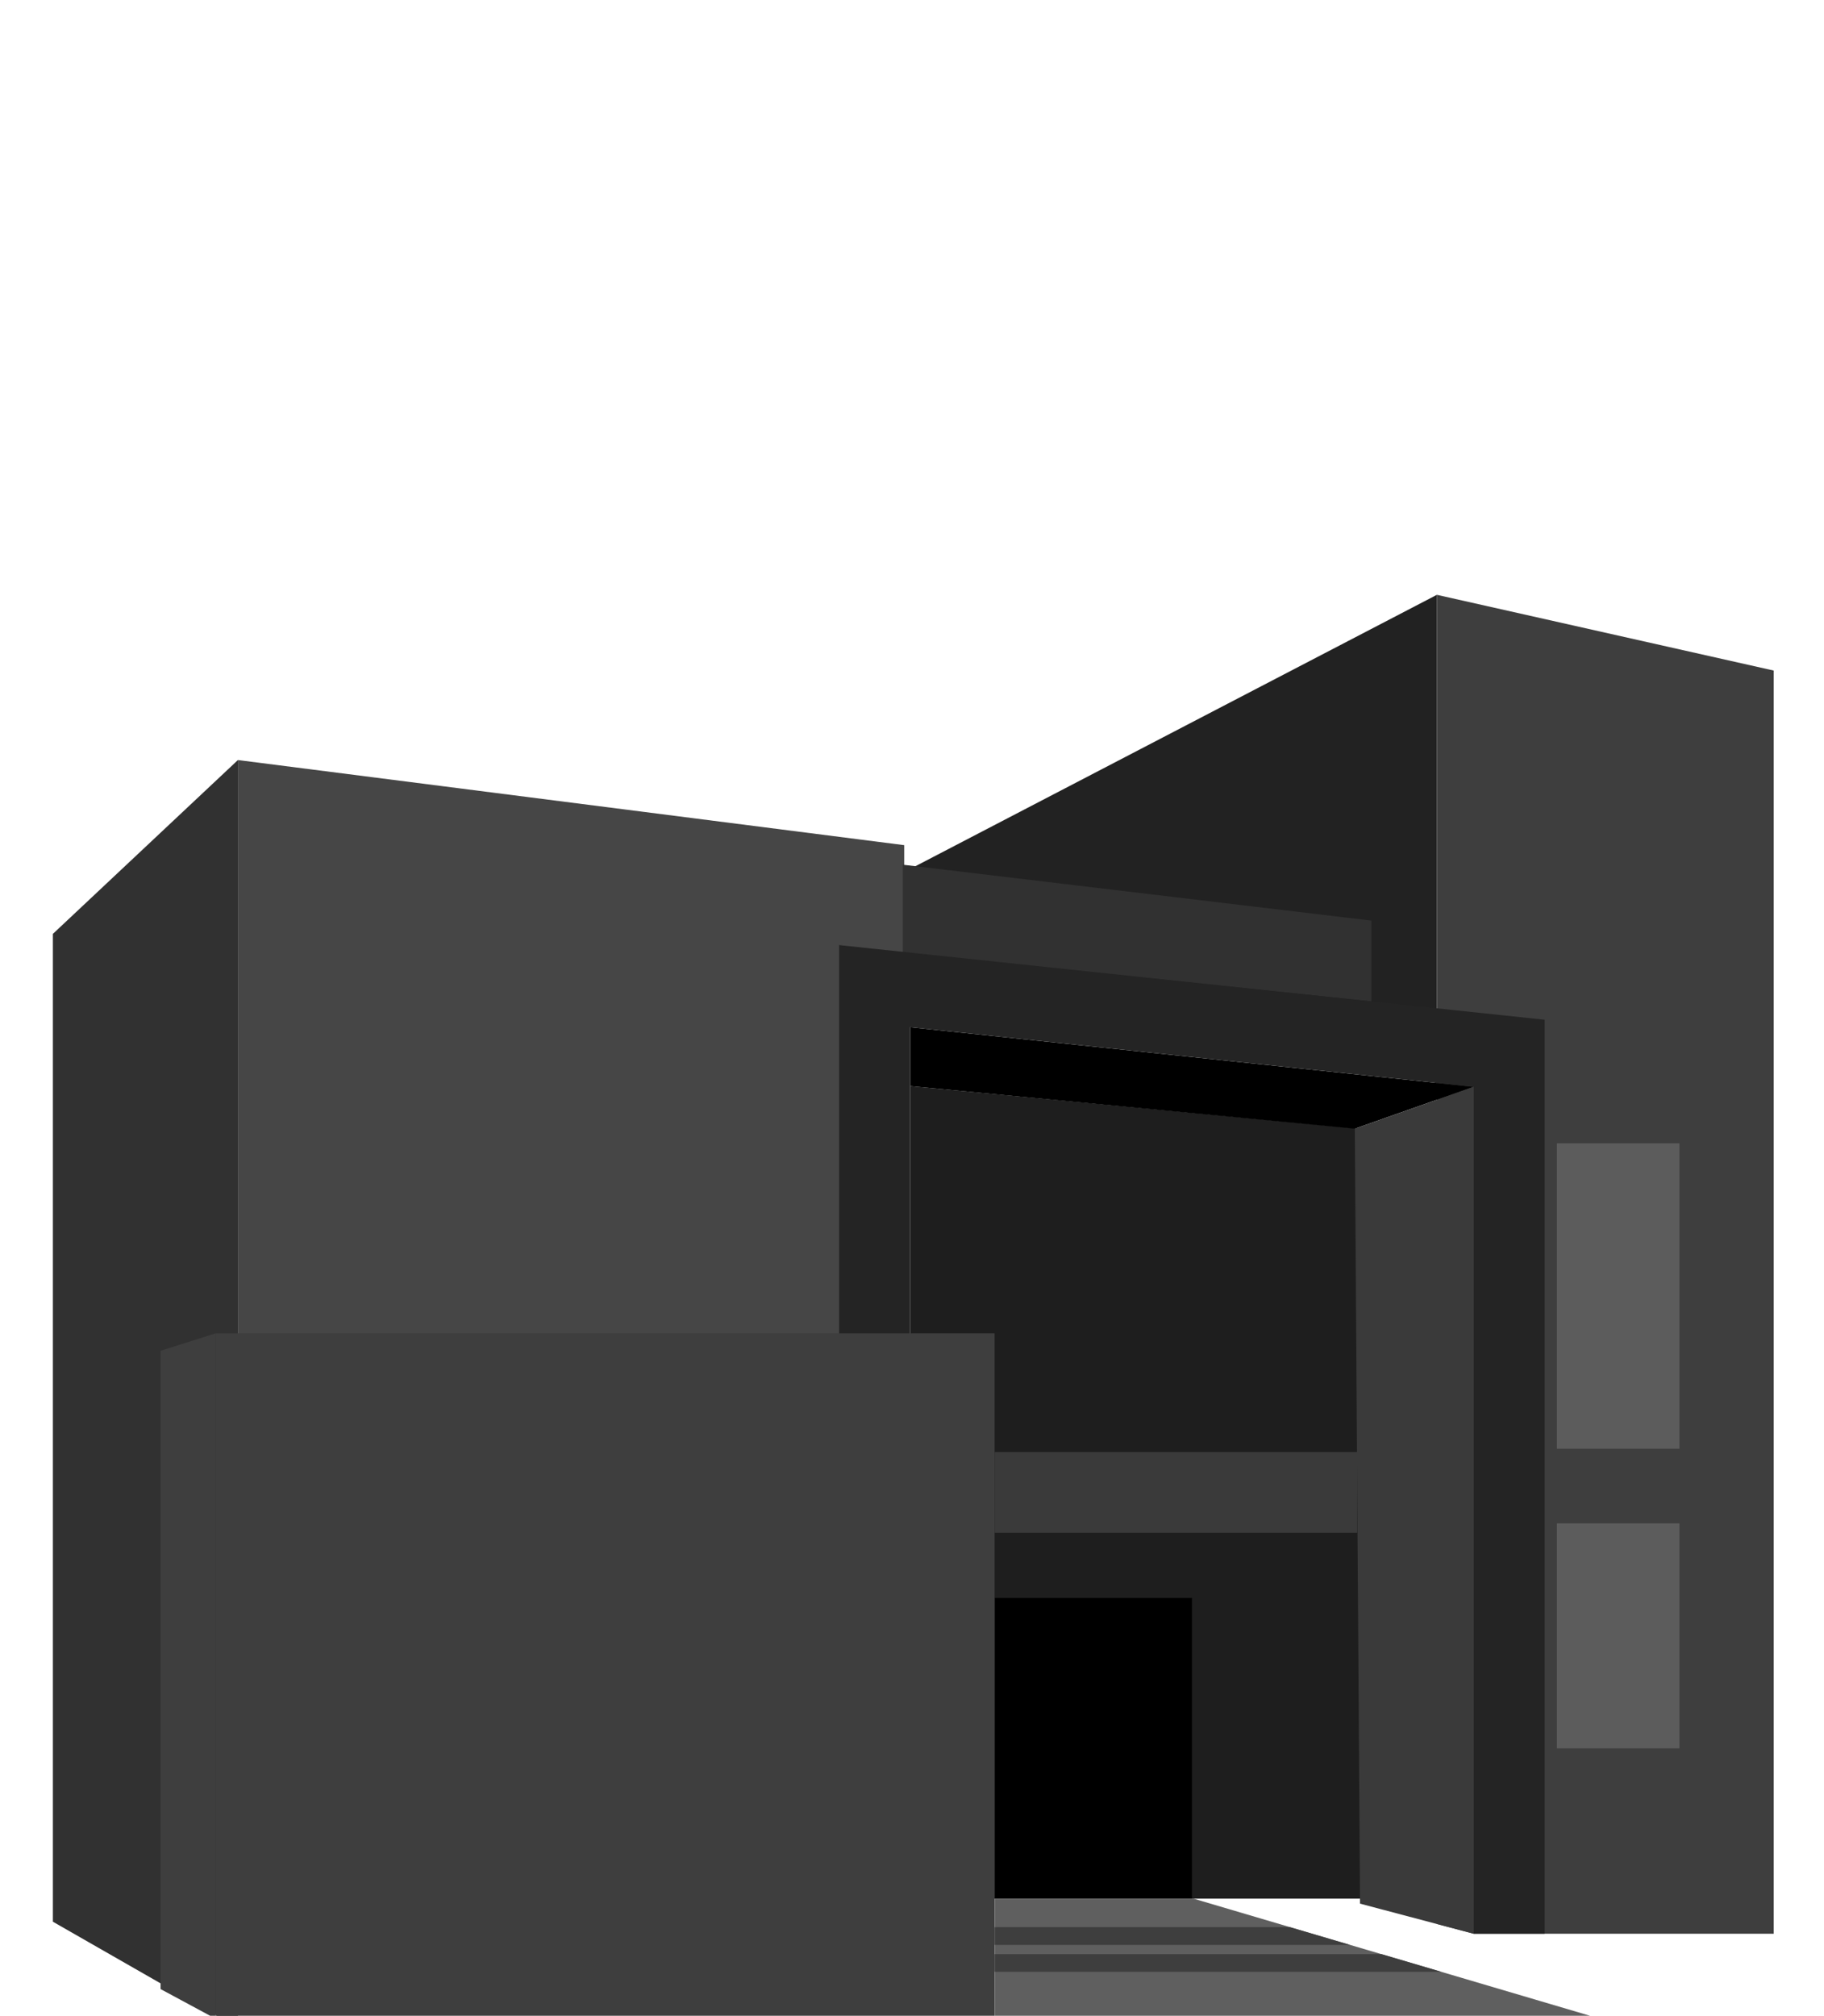 <svg width="276" height="305" viewBox="0 0 276 305" fill="none" xmlns="http://www.w3.org/2000/svg">
<g clip-path="url(#clip0_479_8717)">
<path d="M36 115L8 141.305V290.767L32.864 305H36V115Z" fill="#313131"/>
<path d="M137.725 164.334V287.284H205.792V170.779L137.725 164.334Z" fill="#1E1E1E"/>
<path d="M217.421 90L117.986 141.749L217.421 153.268V90Z" fill="#222222"/>
<path d="M136.824 236.354H36V115L136.824 127.878V236.354Z" fill="#464646"/>
<path d="M24.296 300.961L32.632 305.452V201.74L24.296 204.385V300.961Z" fill="#3E3E3E"/>
<path d="M180.358 241.779H150.518V287.286H180.358V241.779Z" fill="black"/>
<path d="M217.421 90V166.408V291.109L222.978 292.586H268.39V101.46L217.421 90Z" fill="#3E3E3E"/>
<path d="M205.004 170.779L137.725 164.334V155.424L222.978 164.442L205.004 170.779Z" fill="black"/>
<path d="M136.611 144.142V130.836L207.508 139.294V151.516L136.611 144.142Z" fill="#313131"/>
<path d="M205.367 219.705H150.518V231.927H205.367V219.705Z" fill="#3A3A3A"/>
<path d="M254.121 172.996H235.583V219.205H254.121V172.996Z" fill="#5C5C5C"/>
<path d="M254.121 230.498H235.583V264.544H254.121V230.498Z" fill="#5C5C5C"/>
<path d="M150.518 287.285V305.452H242.124L180.621 287.285H150.518Z" fill="#5F5F5F"/>
<path d="M150.518 291.598V294.278H204.266L195.191 291.598" fill="#3E3E3E"/>
<path d="M209.022 295.672L218.097 298.352H150.518V295.672H209.022Z" fill="#3E3E3E"/>
<path d="M126.973 143V152.53V154.293V292.587H137.725V155.425L222.978 164.443V292.587H233.73V165.586V154.293L126.973 143Z" fill="#242424"/>
<path d="M205.004 170.779L205.792 288.035L222.978 292.586V164.441L205.004 170.779Z" fill="#3A3A3A"/>
<path d="M150.504 201.74H32.632V305.452H150.504V201.74Z" fill="#3E3E3E"/>
</g>
<defs>
<clipPath id="clip0_479_8717">
<rect width="276" height="305" fill="white"/>
</clipPath>
</defs>
</svg>
